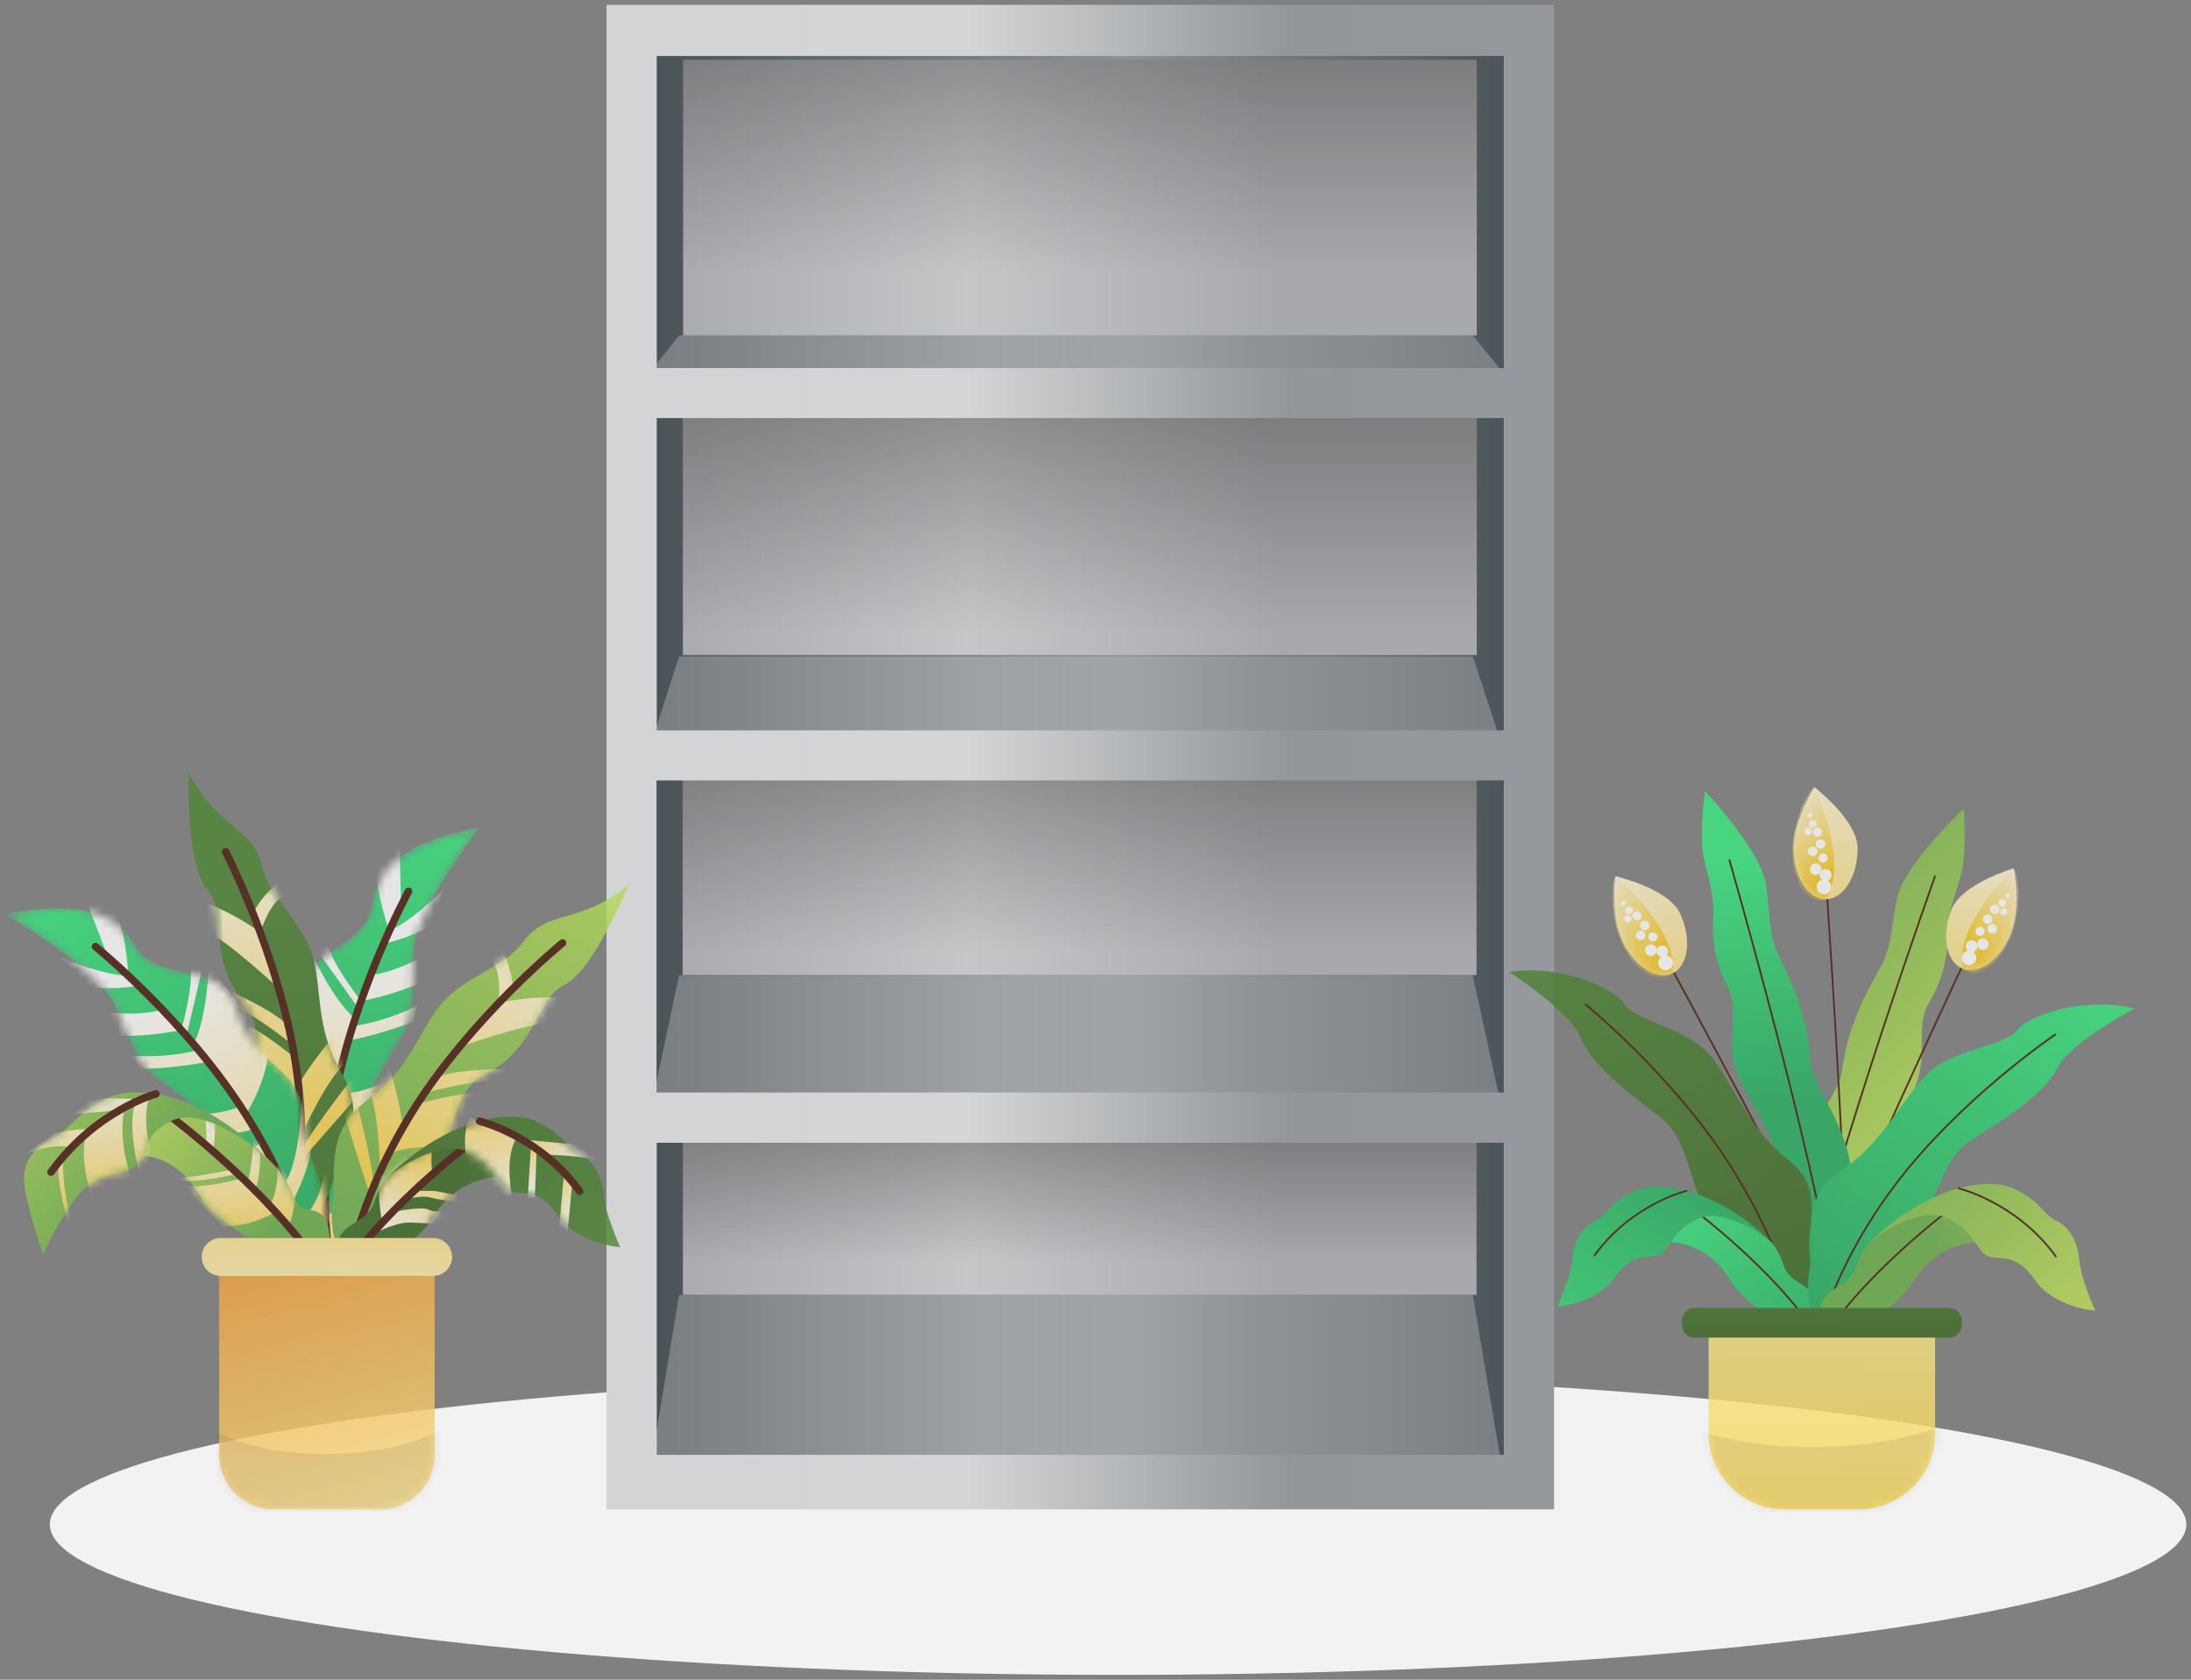 <svg width="270" height="207" viewBox="0 0 270 207" fill="none" xmlns="http://www.w3.org/2000/svg">
    <rect x="0" y="0" width="270" height="207" fill="#808080" stroke="none"/>
    <ellipse cx="137.781" cy="187.864" rx="131.643" ry="18.541" fill="#F2F2F2"/>
    <path d="M188.261 182.146H77.324V3.314H188.261V182.146Z" fill="url(#paint0_linear_55394_83489)"/>
    <path style="mix-blend-mode:multiply" d="M187.29 47.471H80.047V4.068H187.29V47.471Z" fill="url(#paint1_linear_55394_83489)"/>
    <path style="mix-blend-mode:multiply" d="M187.29 91.624H80.047V48.221H187.29V91.624Z" fill="url(#paint2_linear_55394_83489)"/>
    <path style="mix-blend-mode:multiply" d="M187.29 129.109H80.047V91.621H187.29V129.109Z" fill="url(#paint3_linear_55394_83489)"/>
    <path style="mix-blend-mode:multiply" d="M187.29 163.599H80.047V137.996H187.29V163.599Z" fill="url(#paint4_linear_55394_83489)"/>
    <path fill-rule="evenodd" clip-rule="evenodd" d="M190.258 4.067L189.619 162.488L189.119 184.009L76.6 183.648L77.072 173.735L76.822 3.789L190.258 4.067ZM181.955 120.169V93.122H84.125V120.169H181.955ZM84.153 137.996V159.573H181.955V137.996H84.153ZM181.983 80.737V46.775H84.153V80.737H181.983ZM181.983 41.333V7.371H84.18V41.333H181.983Z" fill="url(#paint5_linear_55394_83489)"/>
    <path opacity="0.5" d="M83.683 159.572L80.434 179.288L185.345 182.398L181.485 159.572H83.683Z" fill="url(#paint6_linear_55394_83489)"/>
    <path opacity="0.5" d="M83.683 120.223L80.434 135.468L185.345 137.856L181.485 120.223H83.683Z" fill="url(#paint7_linear_55394_83489)"/>
    <path opacity="0.5" d="M83.683 80.902L80.434 91.01L185.345 92.593L181.485 80.902H83.683Z" fill="url(#paint8_linear_55394_83489)"/>
    <path opacity="0.5" d="M83.683 41.332L80.434 45.442L185.345 46.081L181.485 41.332H83.683Z" fill="url(#paint9_linear_55394_83489)"/>
    <path fill-rule="evenodd" clip-rule="evenodd" d="M191.509 0.596V186.009H74.741V0.596H191.509ZM185.317 179.289V140.829H80.933V179.289H185.317ZM185.317 134.636V96.176H80.905V134.636H185.317ZM185.317 90.012V51.524H80.933V90.012H185.317ZM185.317 45.359V6.899H80.933V45.359H185.317Z" fill="url(#paint10_linear_55394_83489)"/>
    <g opacity="0.8">
        <mask id="mask0_55394_83489" style="mask-type:luminance" maskUnits="userSpaceOnUse" x="34" y="101" width="26" height="57">
            <path d="M41.062 157.235C41.062 157.235 37.483 154.693 36.309 150.368C35.135 146.043 36.514 144.499 34.574 138.542C32.715 132.834 38.007 130.994 37.264 123.661C36.582 116.925 44.968 117.179 45.803 111.613C46.791 105.035 53.108 103.223 59.176 101.857C59.176 101.857 52.735 110.157 51.218 115.743C50.265 119.25 51.761 123.98 49.617 127.59C47.472 131.2 45.781 133.749 45.396 136.445C45.012 139.142 45.667 141.344 46.224 145.395C46.78 149.446 43.105 154.986 41.062 157.235Z" fill="white"/>
        </mask>
        <g mask="url(#mask0_55394_83489)">
            <path d="M41.055 157.235C41.055 157.235 37.477 154.693 36.302 150.368C35.128 146.043 36.508 144.499 34.568 138.542C32.709 132.834 38.001 130.994 37.258 123.661C36.576 116.925 44.962 117.179 45.797 111.613C46.784 105.035 53.101 103.223 59.17 101.857C59.17 101.857 52.728 110.157 51.211 115.743C50.259 119.25 51.755 123.98 49.611 127.59C47.466 131.2 45.774 133.749 45.39 136.445C45.005 139.142 45.661 141.344 46.218 145.395C46.774 149.446 43.098 154.986 41.055 157.235Z" fill="url(#paint11_linear_55394_83489)"/>
            <path d="M39.964 148.203C39.964 148.203 34.715 144.09 33.855 139.769L33.307 135.434C33.307 135.434 37.088 144.25 40.105 145.771L39.964 148.203Z" fill="url(#paint12_linear_55394_83489)"/>
            <path d="M41.113 136.04C41.113 136.04 36.186 132.541 35.077 128.607L38.355 117.336C38.355 117.336 40.864 123.057 43.757 125.556C43.757 125.556 41.569 130.663 41.113 136.04Z" fill="url(#paint13_linear_55394_83489)"/>
            <path d="M38.744 116.66L44.181 124.279L44.497 123.364C44.497 123.364 40.876 118.745 40.451 116.469L38.744 116.66Z" fill="url(#paint14_linear_55394_83489)"/>
            <path d="M49.206 102.998C49.206 102.998 49.392 109.64 49.419 111.657L47.973 114.719C47.973 114.719 45.771 108.633 46.609 105.551L49.206 102.998Z" fill="url(#paint15_linear_55394_83489)"/>
            <path d="M54.862 109.391C54.862 109.391 51.123 113.288 47.972 114.72L47.292 116.254C47.292 116.254 49.225 116.047 52.828 114.277L54.862 109.391Z" fill="url(#paint16_linear_55394_83489)"/>
            <path d="M51.898 117.965C51.898 117.965 48.836 119.761 45.676 120.178L44.496 123.366C44.496 123.366 47.905 122.799 51.638 121.206L51.898 117.965Z" fill="url(#paint17_linear_55394_83489)"/>
            <path d="M51.441 123.912C51.441 123.912 47.987 125.819 43.393 126.473L42.763 128.28C42.763 128.28 46.781 127.544 50.895 125.905L51.441 123.912Z" fill="url(#paint18_linear_55394_83489)"/>
            <path d="M48.24 132.902C48.24 132.902 45.263 134.805 41.241 134.855L40.802 138.004C40.802 138.004 42.804 138.133 46.549 136.475L48.24 132.902Z" fill="url(#paint19_linear_55394_83489)"/>
            <path d="M45.938 138.893C45.938 138.893 42.789 140.282 40.532 140.055L40.288 142.526C40.288 142.526 44.062 142.57 46.267 141.463L45.938 138.893Z" fill="url(#paint20_linear_55394_83489)"/>
            <path d="M46.803 146.404C46.803 146.404 44.502 148.534 40.112 149.725L40.449 153.732C40.449 153.732 43.123 152.426 46.099 150.857L46.803 146.404Z" fill="url(#paint21_linear_55394_83489)"/>
            <path d="M40.171 150.936C40.171 150.936 35.772 149.484 34.097 144.459L35.022 150.241C35.022 150.241 36.94 153.414 40.531 154.538L40.171 150.936Z" fill="url(#paint22_linear_55394_83489)"/>
        </g>
        <path d="M41.052 157.233C41.052 157.233 38.811 149.477 41.11 136.037C43.409 122.597 50.345 109.842 50.345 109.842" stroke="#4C1B0F" stroke-width="0.927" stroke-miterlimit="10" stroke-linecap="round"/>
        <path d="M36.076 152.564C36.076 152.564 39.709 150.1 40.977 145.801C42.245 141.502 45.428 138.018 42.095 132.25C38.701 126.376 39.804 121.873 38.448 117.643C37.092 113.414 33.173 110.593 32.326 106.848C31.162 101.708 26.726 102.197 23.227 95.156C23.227 95.156 22.884 106.647 25.582 109.681C27.998 112.397 25.562 118.159 30.046 123.558C32.728 126.789 30.978 130.65 31.303 133.354C31.629 136.058 35.28 140.82 34.635 144.859C33.991 148.898 34.082 150.271 36.076 152.564Z" fill="url(#paint23_linear_55394_83489)"/>
        <mask id="mask1_55394_83489" style="mask-type:luminance" maskUnits="userSpaceOnUse" x="23" y="95" width="21" height="58">
            <path d="M36.07 152.564C36.07 152.564 39.703 150.1 40.971 145.801C42.239 141.502 45.422 138.018 42.089 132.25C38.696 126.376 39.798 121.873 38.443 117.643C37.087 113.414 33.168 110.593 32.32 106.848C31.157 101.708 26.721 102.197 23.222 95.156C23.222 95.156 22.878 106.647 25.577 109.681C27.993 112.397 25.557 118.159 30.04 123.558C32.723 126.789 30.973 130.65 31.298 133.354C31.624 136.058 35.274 140.82 34.63 144.859C33.985 148.898 34.076 150.271 36.07 152.564Z" fill="white"/>
        </mask>
        <g mask="url(#mask1_55394_83489)">
            <path d="M37.083 137.335L36.309 130.332C36.309 130.332 32.055 126.847 29.792 126.035L29.211 133.624C29.211 133.624 33.806 134.15 37.083 137.335Z" fill="url(#paint24_linear_55394_83489)"/>
            <path d="M36.022 128.734C36.022 128.734 31.854 125.324 29.099 124.125L27.534 121.777C27.534 121.777 33.757 124.458 35.545 126.456L36.022 128.734Z" fill="url(#paint25_linear_55394_83489)"/>
            <path d="M34.338 121.786C34.338 121.786 27.803 115.744 25.634 114.916L24.693 111C24.693 111 28.346 112.199 32.066 114.903L34.338 121.786Z" fill="url(#paint26_linear_55394_83489)"/>
            <path d="M34.41 108.617C34.41 108.617 32.127 110.486 31.175 112.578L32.066 114.904C32.066 114.904 33.331 110.965 34.981 110.475L34.41 108.617Z" fill="url(#paint27_linear_55394_83489)"/>
            <path d="M43.017 125.561C43.017 125.561 39.101 129.663 36.776 133.691L37.173 139.817C37.173 139.817 40.767 131.787 43.092 130.672L43.017 125.561Z" fill="url(#paint28_linear_55394_83489)"/>
            <path d="M43.951 132.186C43.951 132.186 38.252 139.355 37.174 141.799L37.145 142.993L44.157 134.965L43.951 132.186Z" fill="url(#paint29_linear_55394_83489)"/>
        </g>
        <path d="M35.593 154.103C35.593 154.103 38.483 144.858 36.476 131.371C34.469 117.883 27.812 104.98 27.812 104.98" stroke="#4C1B0F" stroke-width="0.927" stroke-miterlimit="10" stroke-linecap="round"/>
        <mask id="mask2_55394_83489" style="mask-type:luminance" maskUnits="userSpaceOnUse" x="0" y="111" width="41" height="46">
            <path d="M38.428 156.934C38.428 156.934 40.767 153.219 40.205 148.773C39.642 144.327 37.777 143.426 37.301 137.179C36.844 131.193 31.251 131.509 29.142 124.446C27.206 117.959 19.549 121.389 16.656 116.562C13.236 110.857 6.706 111.589 0.574 112.639C0.574 112.639 9.693 117.858 13.225 122.443C15.442 125.323 15.861 130.266 19.22 132.786C22.578 135.306 25.113 137.018 26.497 139.364C27.88 141.711 28.113 143.997 29.143 147.954C30.172 151.912 35.682 155.633 38.428 156.934Z" fill="white"/>
        </mask>
        <g mask="url(#mask2_55394_83489)">
            <path d="M38.428 156.934C38.428 156.934 40.767 153.219 40.205 148.773C39.642 144.327 37.777 143.426 37.301 137.179C36.844 131.193 31.251 131.509 29.142 124.446C27.206 117.959 19.549 121.389 16.656 116.562C13.236 110.857 6.706 111.589 0.574 112.639C0.574 112.639 9.693 117.858 13.225 122.443C15.442 125.323 15.861 130.266 19.22 132.786C22.578 135.306 25.113 137.018 26.497 139.364C27.88 141.711 28.113 143.997 29.143 147.954C30.172 151.912 35.682 155.633 38.428 156.934Z" fill="url(#paint30_linear_55394_83489)"/>
            <path d="M35.997 148.171C35.997 148.171 39.282 142.367 38.43 138.045L37.284 133.828C37.284 133.828 37.148 143.419 34.939 145.976L35.997 148.171Z" fill="url(#paint31_linear_55394_83489)"/>
            <path d="M30.297 137.361C30.297 137.361 33.519 132.247 33.044 128.189L25.718 119.018C25.718 119.018 25.58 125.263 23.857 128.676C23.857 128.676 27.826 132.564 30.297 137.361Z" fill="url(#paint32_linear_55394_83489)"/>
            <path d="M25.104 118.543L22.981 127.659L22.34 126.934C22.34 126.934 23.927 121.283 23.453 119.017L25.104 118.543Z" fill="url(#paint33_linear_55394_83489)"/>
            <path d="M10.223 109.898C10.223 109.898 12.581 116.11 13.326 117.985L15.83 120.264C15.83 120.264 15.546 113.799 13.596 111.269L10.223 109.898Z" fill="url(#paint34_linear_55394_83489)"/>
            <path d="M7.429 117.963C7.429 117.963 12.371 120.141 15.829 120.264L17.043 121.423C17.043 121.423 15.177 121.969 11.171 121.705L7.429 117.963Z" fill="url(#paint35_linear_55394_83489)"/>
            <path d="M13.438 124.763C13.438 124.763 16.953 125.256 20.033 124.438L22.34 126.935C22.34 126.935 18.972 127.71 14.914 127.66L13.438 124.763Z" fill="url(#paint36_linear_55394_83489)"/>
            <path d="M16.125 130.084C16.125 130.084 20.046 130.53 24.543 129.385L25.813 130.815C25.813 130.815 21.818 131.666 17.391 131.718L16.125 130.084Z" fill="url(#paint37_linear_55394_83489)"/>
            <path d="M22.514 137.179C22.514 137.179 25.992 137.803 29.73 136.316L31.335 139.061C31.335 139.061 29.533 139.942 25.439 139.837L22.514 137.179Z" fill="url(#paint38_linear_55394_83489)"/>
            <path d="M26.924 141.839C26.924 141.839 30.365 141.924 32.364 140.854L33.532 143.045C33.532 143.045 30.06 144.524 27.599 144.341L26.924 141.839Z" fill="url(#paint39_linear_55394_83489)"/>
            <path d="M28.987 149.113C28.987 149.113 31.926 150.205 36.439 149.633L37.654 153.466C37.654 153.466 34.684 153.277 31.335 152.961L28.987 149.113Z" fill="url(#paint40_linear_55394_83489)"/>
            <path d="M36.848 150.776C36.848 150.776 40.361 147.758 39.995 142.473L41.343 148.171C41.343 148.171 40.779 151.836 37.888 154.244L36.848 150.776Z" fill="url(#paint41_linear_55394_83489)"/>
        </g>
        <path d="M38.424 156.932C38.424 156.932 37.541 148.908 30.292 137.359C23.043 125.809 11.77 116.66 11.77 116.66" stroke="#4C1B0F" stroke-width="0.927" stroke-miterlimit="10" stroke-linecap="round"/>
        <path d="M32.504 142.335C32.504 142.335 35.074 144.372 36.093 147.293C37.112 150.213 39.506 148.013 40.389 151.008C40.8 152.402 41.333 159.211 41.333 159.211C41.333 159.211 35.866 153.88 33.693 153.812C31.52 153.744 25.876 149.393 25.164 148.167C22.481 143.549 19.533 141.324 12.198 142.713C12.198 142.713 16.935 136.496 22.504 137.175C28.073 137.854 32.504 142.335 32.504 142.335Z" fill="url(#paint42_linear_55394_83489)"/>
        <mask id="mask3_55394_83489" style="mask-type:luminance" maskUnits="userSpaceOnUse" x="12" y="137" width="30" height="23">
            <path d="M32.504 142.333C32.504 142.333 35.074 144.371 36.093 147.291C37.112 150.211 39.505 148.011 40.389 151.006C40.8 152.4 41.332 159.209 41.332 159.209C41.332 159.209 35.866 153.878 33.692 153.81C31.519 153.742 25.876 149.391 25.163 148.165C22.481 143.547 19.532 141.322 12.198 142.711C12.198 142.711 16.935 136.494 22.504 137.173C28.073 137.852 32.504 142.333 32.504 142.333Z" fill="white"/>
        </mask>
        <g mask="url(#mask3_55394_83489)">
            <path d="M35.532 151.14L33.249 148.6C33.249 148.6 34.457 146.607 34.141 143.523L36.486 146.133C36.486 146.133 36.397 149.375 35.532 151.14Z" fill="url(#paint43_linear_55394_83489)"/>
            <path d="M32.017 140.252C32.017 140.252 32.347 144.762 31.386 146.672L30.551 145.845C30.551 145.845 31.558 140.844 31.083 139.627L32.017 140.252Z" fill="url(#paint44_linear_55394_83489)"/>
            <path d="M22.755 146.261C22.755 146.261 26.6 146.239 29.843 145.156L33.935 149.36C33.935 149.36 31.004 151.19 27.446 151.137L22.755 146.261Z" fill="url(#paint45_linear_55394_83489)"/>
            <path d="M22.255 145.578C22.255 145.578 25.567 145.606 29.287 144.63L28.73 144.107C28.73 144.107 23.625 145.188 21.754 145.159L22.255 145.578Z" fill="url(#paint46_linear_55394_83489)"/>
            <path d="M25.091 136.354C25.091 136.354 25.644 139.616 25.333 141.081L26.265 141.886C26.265 141.886 26.77 138.972 26.265 136.793L25.091 136.354Z" fill="url(#paint47_linear_55394_83489)"/>
        </g>
        <path d="M41.333 159.212C41.333 159.212 36.036 148.509 18.106 135.375" stroke="#4C1B0F" stroke-width="0.927" stroke-miterlimit="10" stroke-linecap="round"/>
        <path d="M32.504 142.336C32.504 142.336 25.282 135.995 21.071 138.168C16.86 140.341 19.213 141.6 16.612 143.722C15.002 145.035 11.858 144.102 9.142 147.905C6.425 151.707 5.337 154.646 5.337 154.646C5.337 154.646 2.803 147.434 2.962 145.052C3.115 142.755 4.252 141.474 6.289 140.493C8.327 139.512 9.19 137.288 13.159 135.375C16.962 133.542 24.762 134.73 32.504 142.336Z" fill="url(#paint48_linear_55394_83489)"/>
        <mask id="mask4_55394_83489" style="mask-type:luminance" maskUnits="userSpaceOnUse" x="2" y="134" width="31" height="21">
            <path d="M32.5 142.334C32.5 142.334 25.278 135.993 21.067 138.166C16.857 140.339 19.209 141.598 16.608 143.72C14.998 145.033 11.854 144.1 9.138 147.903C6.421 151.705 5.333 154.644 5.333 154.644C5.333 154.644 2.799 147.432 2.958 145.05C3.111 142.753 4.248 141.472 6.286 140.491C8.323 139.51 9.186 137.286 13.155 135.373C16.958 133.54 24.758 134.728 32.5 142.334Z" fill="white"/>
        </mask>
        <g mask="url(#mask4_55394_83489)">
            <path d="M18.464 135.055C18.464 135.055 17.153 137.883 18.971 142.982L17.193 144.63C17.193 144.63 15.567 138.73 16.716 135.776L18.464 135.055Z" fill="url(#paint49_linear_55394_83489)"/>
            <path d="M15.386 136.445C15.386 136.445 14.385 139.822 16.085 144.961L11.46 148.169C11.46 148.169 9.503 142.4 10.738 139.628L15.386 136.445Z" fill="url(#paint50_linear_55394_83489)"/>
            <path d="M7.758 142.58C7.758 142.58 7.625 147.606 8.969 150.413L8.361 150.69C8.361 150.69 6.872 145.211 7.248 143.187L7.758 142.58Z" fill="url(#paint51_linear_55394_83489)"/>
            <path d="M2.951 142.306C2.951 142.306 6.391 140.762 8.827 141.418L11.223 139.188C11.223 139.188 10.077 138.96 6.875 139.627L2.951 142.306Z" fill="url(#paint52_linear_55394_83489)"/>
            <path d="M8.97 137.331L14.758 136.796C14.758 136.796 16.613 135.651 17.358 135.513C17.358 135.513 13.714 135.158 11.223 135.513L8.97 137.331Z" fill="url(#paint53_linear_55394_83489)"/>
        </g>
        <path d="M19.213 134.816C19.213 134.816 11.859 136.769 6.29 144.443" stroke="#4C1B0F" stroke-width="0.927" stroke-miterlimit="10" stroke-linecap="round"/>
        <path d="M42.76 156.542C42.76 156.542 40.412 152.833 40.964 148.386C41.516 143.939 39.988 139.473 45.345 135.513C50.8 131.481 51.585 126.913 54.516 123.575C57.447 120.238 62.165 119.214 64.437 116.119C67.554 111.869 71.427 114.088 77.445 109.027C77.445 109.027 73.175 119.701 69.49 121.407C66.192 122.933 66.126 129.188 59.861 132.351C56.112 134.243 56.177 138.482 54.8 140.831C53.423 143.181 48.175 146.092 47.155 150.052C46.135 154.012 45.503 155.235 42.76 156.542Z" fill="url(#paint54_linear_55394_83489)"/>
        <mask id="mask5_55394_83489" style="mask-type:luminance" maskUnits="userSpaceOnUse" x="40" y="109" width="38" height="48">
            <path d="M42.758 156.544C42.758 156.544 40.41 152.835 40.962 148.388C41.514 143.94 39.986 139.475 45.343 135.515C50.798 131.483 51.584 126.915 54.514 123.577C57.445 120.239 62.163 119.216 64.435 116.121C67.552 111.871 71.425 114.09 77.443 109.029C77.443 109.029 73.173 119.703 69.488 121.409C66.189 122.935 66.124 129.19 59.859 132.353C56.11 134.245 56.175 138.483 54.798 140.833C53.421 143.183 48.173 146.094 47.153 150.054C46.133 154.014 45.501 155.237 42.758 156.544Z" fill="white"/>
        </mask>
        <g mask="url(#mask5_55394_83489)">
            <path d="M47.909 142.175L51.412 136.063C51.412 136.063 56.702 134.564 59.102 134.723L56.607 141.913C56.607 141.913 52.184 140.562 47.909 142.175Z" fill="url(#paint55_linear_55394_83489)"/>
            <path d="M52.314 134.712C52.314 134.712 57.496 133.247 60.5 133.247L62.872 131.719C62.872 131.719 56.097 131.694 53.66 132.813L52.314 134.712Z" fill="url(#paint56_linear_55394_83489)"/>
            <path d="M56.629 129.01C56.629 129.01 65.032 126.077 67.352 126.182L69.776 122.967C69.776 122.967 65.949 122.609 61.458 123.605L56.629 129.01Z" fill="url(#paint57_linear_55394_83489)"/>
            <path d="M61.818 116.908C61.818 116.908 63.165 119.532 63.203 121.831L61.459 123.608C61.459 123.608 61.87 119.491 60.553 118.384L61.818 116.908Z" fill="url(#paint58_linear_55394_83489)"/>
            <path d="M47.164 129.012C47.164 129.012 49.119 134.336 49.644 138.957L46.836 144.416C46.836 144.416 46.745 135.619 45.057 133.669L47.164 129.012Z" fill="url(#paint59_linear_55394_83489)"/>
            <path d="M43.666 134.711C43.666 134.711 46.031 143.558 46.044 146.229L45.595 147.336L42.367 137.177L43.666 134.711Z" fill="url(#paint60_linear_55394_83489)"/>
        </g>
        <path d="M42.587 158.149C42.587 158.149 43.625 148.518 50.846 136.951C58.068 125.385 69.319 116.209 69.319 116.209" stroke="#4C1B0F" stroke-width="0.927" stroke-miterlimit="10" stroke-linecap="round"/>
        <path d="M47.906 144.918C47.906 144.918 46.992 145.589 46.078 148.209C45.164 150.829 42.361 150.457 41.569 153.144C41.2 154.395 39.984 160.06 39.984 160.06C39.984 160.06 44.889 155.277 46.839 155.216C48.789 155.155 52.415 151.557 53.054 150.457C55.461 146.314 59.544 144.012 66.124 145.257C66.124 145.257 61.31 140.296 56.314 140.905C51.318 141.515 47.906 144.918 47.906 144.918Z" fill="url(#paint61_linear_55394_83489)"/>
        <mask id="mask6_55394_83489" style="mask-type:luminance" maskUnits="userSpaceOnUse" x="39" y="140" width="28" height="21">
            <path d="M47.898 144.92C47.898 144.92 46.984 145.591 46.07 148.211C45.156 150.831 42.353 150.459 41.561 153.146C41.192 154.397 39.977 160.062 39.977 160.062C39.977 160.062 44.882 155.279 46.831 155.218C48.781 155.157 52.407 151.559 53.046 150.459C55.453 146.316 59.536 144.013 66.116 145.259C66.116 145.259 61.303 140.298 56.306 140.907C51.31 141.517 47.898 144.92 47.898 144.92Z" fill="white"/>
        </mask>
        <g mask="url(#mask6_55394_83489)">
            <path d="M45.776 152.139C45.776 152.139 48.58 150.726 50.122 150.672C51.663 150.617 53.6 150.964 54.51 150.672C55.419 150.38 56.407 149.087 56.407 149.087C56.407 149.087 53.759 149.574 52.849 149.087C51.94 148.601 48.353 149.368 48.353 149.368L45.776 152.139Z" fill="url(#paint62_linear_55394_83489)"/>
        </g>
        <mask id="mask7_55394_83489" style="mask-type:luminance" maskUnits="userSpaceOnUse" x="39" y="140" width="28" height="21">
            <path d="M47.898 144.92C47.898 144.92 46.984 145.591 46.07 148.211C45.156 150.831 42.353 150.459 41.561 153.146C41.192 154.397 39.977 160.062 39.977 160.062C39.977 160.062 44.882 155.279 46.831 155.218C48.781 155.157 52.407 151.559 53.046 150.459C55.453 146.316 59.536 144.013 66.116 145.259C66.116 145.259 61.303 140.298 56.306 140.907C51.31 141.517 47.898 144.92 47.898 144.92Z" fill="white"/>
        </mask>
        <g mask="url(#mask7_55394_83489)">
            <path d="M49.9 147.823C49.9 147.823 51.944 147.255 53.048 147.571C54.152 147.887 56.406 148.164 56.406 148.164L57.236 147.475C57.236 147.475 54.547 146.952 53.796 146.807C53.045 146.662 50.965 146.807 50.965 146.807L49.9 147.823Z" fill="url(#paint63_linear_55394_83489)"/>
        </g>
        <mask id="mask8_55394_83489" style="mask-type:luminance" maskUnits="userSpaceOnUse" x="39" y="140" width="28" height="21">
            <path d="M47.898 144.92C47.898 144.92 46.984 145.591 46.07 148.211C45.156 150.831 42.353 150.459 41.561 153.146C41.192 154.397 39.977 160.062 39.977 160.062C39.977 160.062 44.882 155.279 46.831 155.218C48.781 155.157 52.407 151.559 53.046 150.459C55.453 146.316 59.536 144.013 66.116 145.259C66.116 145.259 61.303 140.298 56.306 140.907C51.31 141.517 47.898 144.92 47.898 144.92Z" fill="white"/>
        </mask>
        <g mask="url(#mask8_55394_83489)">
            <path d="M47.197 144.173C46.13 145.912 47.109 150.671 47.109 150.671L53.319 144.674C53.319 144.674 52.534 140.963 54.511 138.674C54.511 138.674 48.264 142.434 47.197 144.173Z" fill="url(#paint64_linear_55394_83489)"/>
        </g>
        <path d="M39.984 160.061C39.984 160.061 44.737 150.457 60.823 138.674" stroke="#4C1B0F" stroke-width="0.927" stroke-miterlimit="10" stroke-linecap="round"/>
        <path d="M47.906 144.919C47.906 144.919 54 140.044 57.777 141.995C61.554 143.945 61.311 146.504 63.139 146.869C64.967 147.235 66.429 146.504 68.866 149.916C71.303 153.328 76.422 153.694 76.422 153.694C76.422 153.694 74.553 149.494 74.411 147.357C74.274 145.296 73.338 143.166 71.51 142.287C69.682 141.406 69.686 139.934 66.124 138.217C62.713 136.572 54.852 138.095 47.906 144.919Z" fill="url(#paint65_linear_55394_83489)"/>
        <mask id="mask9_55394_83489" style="mask-type:luminance" maskUnits="userSpaceOnUse" x="47" y="137" width="30" height="17">
            <path d="M47.915 144.919C47.915 144.919 54.008 140.044 57.786 141.995C61.563 143.945 61.32 146.504 63.148 146.869C64.975 147.235 66.438 146.504 68.875 149.916C71.312 153.328 76.431 153.694 76.431 153.694C76.431 153.694 74.562 149.494 74.42 147.357C74.283 145.296 73.346 143.166 71.519 142.287C69.691 141.406 69.694 139.934 66.133 138.217C62.722 136.572 54.861 138.095 47.915 144.919Z" fill="white"/>
        </mask>
        <g mask="url(#mask9_55394_83489)">
            <path d="M57.988 137.707C62.169 139.113 63.78 140.117 63.78 140.117C63.78 140.117 63.019 140.892 62.821 143.106C62.624 145.319 63.177 147.929 63.177 147.929L57.801 144.371C57.801 144.371 56.555 139.787 57.988 137.707Z" fill="url(#paint66_linear_55394_83489)"/>
        </g>
        <mask id="mask10_55394_83489" style="mask-type:luminance" maskUnits="userSpaceOnUse" x="47" y="137" width="30" height="17">
            <path d="M47.915 144.919C47.915 144.919 54.008 140.044 57.786 141.995C61.563 143.945 61.32 146.504 63.148 146.869C64.975 147.235 66.438 146.504 68.875 149.916C71.312 153.328 76.431 153.694 76.431 153.694C76.431 153.694 74.562 149.494 74.42 147.357C74.283 145.296 73.346 143.166 71.519 142.287C69.691 141.406 69.694 139.934 66.133 138.217C62.722 136.572 54.861 138.095 47.915 144.919Z" fill="white"/>
        </mask>
        <g mask="url(#mask10_55394_83489)">
            <path d="M65.037 147.574L65.439 141.119L66.131 141.802L65.906 147.613L65.037 147.574Z" fill="url(#paint67_linear_55394_83489)"/>
        </g>
        <mask id="mask11_55394_83489" style="mask-type:luminance" maskUnits="userSpaceOnUse" x="47" y="137" width="30" height="17">
            <path d="M47.915 144.919C47.915 144.919 54.008 140.044 57.786 141.995C61.563 143.945 61.32 146.504 63.148 146.869C64.975 147.235 66.438 146.504 68.875 149.916C71.312 153.328 76.431 153.694 76.431 153.694C76.431 153.694 74.562 149.494 74.42 147.357C74.283 145.296 73.346 143.166 71.519 142.287C69.691 141.406 69.694 139.934 66.133 138.217C62.722 136.572 54.861 138.095 47.915 144.919Z" fill="white"/>
        </mask>
        <g mask="url(#mask11_55394_83489)">
            <path d="M70.689 141.025L64.321 140.424L67.048 142.275C67.048 142.275 71.518 142.41 73.24 142.895C73.386 142.937 73.512 142.98 73.615 143.027C74.919 143.62 70.689 141.025 70.689 141.025Z" fill="url(#paint68_linear_55394_83489)"/>
        </g>
        <mask id="mask12_55394_83489" style="mask-type:luminance" maskUnits="userSpaceOnUse" x="47" y="137" width="30" height="17">
            <path d="M47.915 144.919C47.915 144.919 54.008 140.044 57.786 141.995C61.563 143.945 61.32 146.504 63.148 146.869C64.975 147.235 66.438 146.504 68.875 149.916C71.312 153.328 76.431 153.694 76.431 153.694C76.431 153.694 74.562 149.494 74.42 147.357C74.283 145.296 73.346 143.166 71.519 142.287C69.691 141.406 69.694 139.934 66.133 138.217C62.722 136.572 54.861 138.095 47.915 144.919Z" fill="white"/>
        </mask>
        <g mask="url(#mask12_55394_83489)">
            <path d="M69.521 144.516L68.871 151.486L69.939 151.793L70.532 145.651L69.521 144.516Z" fill="url(#paint69_linear_55394_83489)"/>
        </g>
        <path d="M59.099 138.17C59.099 138.17 66.429 139.922 71.425 146.807" stroke="#4C1B0F" stroke-width="0.927" stroke-miterlimit="10" stroke-linecap="round"/>
        <path d="M46.88 186.01H33.693C30.001 186.01 27.008 183.017 27.008 179.325V154.648H53.564V179.325C53.564 183.017 50.571 186.01 46.88 186.01Z" fill="url(#paint70_linear_55394_83489)"/>
        <path d="M53.381 157.235H27.191C25.901 157.235 24.856 156.19 24.856 154.901C24.856 153.612 25.901 152.566 27.191 152.566H53.381C54.67 152.566 55.715 153.611 55.715 154.901C55.715 156.19 54.67 157.235 53.381 157.235Z" fill="url(#paint71_linear_55394_83489)"/>
        <mask id="mask13_55394_83489" style="mask-type:luminance" maskUnits="userSpaceOnUse" x="27" y="154" width="27" height="33">
            <path d="M46.878 186.008H33.691C29.999 186.008 27.006 183.015 27.006 179.323V154.646H53.562V179.323C53.562 183.015 50.569 186.008 46.878 186.008Z" fill="white"/>
        </mask>
        <g mask="url(#mask13_55394_83489)">
            <path opacity="0.1" d="M21.842 172.348C21.842 172.348 25.375 179.178 40.068 179.178C54.761 179.178 59.1 172.348 59.1 172.348C59.1 172.348 57.724 189.3 40.014 189.3C22.305 189.3 21.842 172.348 21.842 172.348Z" fill="black"/>
        </g>
    </g>
    <g opacity="0.8">
        <path d="M222.443 159.676C222.443 159.676 219.918 148.709 221.515 143.481C223.111 138.254 226.618 134.909 227.012 131.844C227.78 125.87 230.487 121.51 231.922 118.846C233.357 116.181 233.178 111.827 234.17 109.501C235.999 105.215 242.008 99.68 242.008 99.68C242.008 99.68 242.375 104.889 241.714 107.554C241.054 110.219 240.051 112.063 240.04 114.933C240.028 117.802 239.516 120.57 237.671 123.644C235.826 126.719 237.979 130.796 235.416 135.124C234.184 137.205 231.419 141.068 230.701 143.323C229.984 145.577 231.021 149.599 229.17 152.957C227.774 155.486 222.443 159.676 222.443 159.676Z" fill="url(#paint72_linear_55394_83489)"/>
        <path d="M238.458 107.98C238.458 107.98 225.866 143.334 222.443 159.675" stroke="#4C1B0F" stroke-width="0.219" stroke-miterlimit="10" stroke-linecap="round"/>
        <path d="M224.344 98.482C224.344 98.482 227.219 139.048 227.167 148.8" stroke="#4C1B0F" stroke-width="0.219" stroke-miterlimit="10" stroke-linecap="round"/>
        <path d="M228.918 104.546C228.918 108.013 227.153 110.823 224.976 110.823C222.799 110.823 221.034 108.013 221.034 104.546C221.034 101.078 223.586 97.012 223.586 97.012C223.586 97.012 228.918 101.078 228.918 104.546Z" fill="url(#paint73_linear_55394_83489)"/>
        <mask id="mask14_55394_83489" style="mask-type:luminance" maskUnits="userSpaceOnUse" x="221" y="97" width="8" height="14">
            <path d="M228.92 104.548C228.92 108.015 227.155 110.825 224.978 110.825C222.801 110.825 221.036 108.015 221.036 104.548C221.036 101.08 223.587 97.014 223.587 97.014C223.587 97.014 228.92 101.08 228.92 104.548Z" fill="white"/>
        </mask>
        <g mask="url(#mask14_55394_83489)">
            <path d="M223.586 97.014C223.586 97.014 227.99 106.367 224.977 110.825C224.977 110.825 222.467 111.906 221.227 107.572C219.987 103.239 222.368 97.9 223.586 97.014Z" fill="url(#paint74_linear_55394_83489)"/>
        </g>
        <path d="M225.667 109.298C225.667 109.799 225.261 110.205 224.76 110.205C224.259 110.205 223.853 109.799 223.853 109.298C223.853 108.797 224.259 108.391 224.76 108.391C225.261 108.391 225.667 108.797 225.667 109.298Z" fill="white"/>
        <path d="M225.705 107.843C225.705 108.245 225.379 108.57 224.978 108.57C224.576 108.57 224.25 108.245 224.25 107.843C224.25 107.441 224.576 107.115 224.978 107.115C225.379 107.115 225.705 107.441 225.705 107.843Z" fill="white"/>
        <path d="M223.759 107.821C224.149 107.821 224.465 107.506 224.465 107.116C224.465 106.726 224.149 106.41 223.759 106.41C223.369 106.41 223.053 106.726 223.053 107.116C223.053 107.506 223.369 107.821 223.759 107.821Z" fill="white"/>
        <path d="M225.226 105.749C225.226 106.058 224.976 106.308 224.667 106.308C224.358 106.308 224.108 106.058 224.108 105.749C224.108 105.44 224.358 105.189 224.667 105.189C224.976 105.189 225.226 105.44 225.226 105.749Z" fill="white"/>
        <path d="M224.344 104.611C224.668 104.611 224.93 104.349 224.93 104.025C224.93 103.702 224.668 103.439 224.344 103.439C224.021 103.439 223.758 103.702 223.758 104.025C223.758 104.349 224.021 104.611 224.344 104.611Z" fill="white"/>
        <path d="M223.966 104.918C223.966 105.242 223.704 105.504 223.38 105.504C223.057 105.504 222.794 105.242 222.794 104.918C222.794 104.595 223.057 104.332 223.38 104.332C223.704 104.332 223.966 104.595 223.966 104.918Z" fill="white"/>
        <path d="M224.528 102.56C224.528 102.87 224.277 103.12 223.967 103.12C223.658 103.12 223.407 102.87 223.407 102.56C223.407 102.251 223.658 102 223.967 102C224.277 102 224.528 102.251 224.528 102.56Z" fill="white"/>
        <path d="M223.85 101.529C223.85 101.788 223.64 101.998 223.381 101.998C223.122 101.998 222.913 101.788 222.913 101.529C222.913 101.27 223.123 101.061 223.381 101.061C223.64 101.061 223.85 101.27 223.85 101.529Z" fill="white"/>
        <path d="M223.358 100.458C223.358 100.613 223.233 100.738 223.078 100.738C222.923 100.738 222.798 100.613 222.798 100.458C222.798 100.303 222.923 100.178 223.078 100.178C223.233 100.178 223.358 100.303 223.358 100.458Z" fill="white"/>
        <path d="M223.249 102.454C223.249 102.705 223.046 102.908 222.795 102.908C222.544 102.908 222.341 102.705 222.341 102.454C222.341 102.203 222.544 102 222.795 102C223.046 102 223.249 102.203 223.249 102.454Z" fill="white"/>
        <path d="M200.367 109C200.367 109 219.899 144.67 223.92 153.554" stroke="#4C1B0F" stroke-width="0.219" stroke-miterlimit="10" stroke-linecap="round"/>
        <path d="M207.053 112.602C208.499 115.753 208.068 119.043 206.089 119.951C204.11 120.86 201.334 119.041 199.888 115.89C198.442 112.739 199.065 107.979 199.065 107.979C199.065 107.979 205.607 109.451 207.053 112.602Z" fill="url(#paint75_linear_55394_83489)"/>
        <mask id="mask15_55394_83489" style="mask-type:luminance" maskUnits="userSpaceOnUse" x="198" y="107" width="10" height="14">
            <path d="M207.049 112.6C208.495 115.751 208.064 119.041 206.085 119.95C204.106 120.858 201.33 119.039 199.884 115.888C198.438 112.737 199.061 107.977 199.061 107.977C199.061 107.977 205.603 109.449 207.049 112.6Z" fill="white"/>
        </mask>
        <g mask="url(#mask15_55394_83489)">
            <path d="M199.061 107.977C199.061 107.977 206.965 114.641 206.085 119.95C206.085 119.95 204.255 121.978 201.32 118.557C198.386 115.136 198.323 109.29 199.061 107.977Z" fill="url(#paint76_linear_55394_83489)"/>
        </g>
        <path d="M206.078 118.279C206.287 118.735 206.087 119.273 205.632 119.482C205.176 119.691 204.638 119.491 204.429 119.036C204.22 118.581 204.419 118.042 204.875 117.833C205.331 117.624 205.869 117.824 206.078 118.279Z" fill="white"/>
        <path d="M205.506 116.94C205.673 117.305 205.513 117.737 205.148 117.905C204.783 118.073 204.351 117.912 204.183 117.547C204.016 117.182 204.176 116.75 204.541 116.583C204.906 116.414 205.338 116.574 205.506 116.94Z" fill="white"/>
        <path d="M204.075 116.796C204.238 117.15 204.082 117.569 203.728 117.732C203.374 117.894 202.955 117.739 202.793 117.384C202.63 117.03 202.786 116.612 203.14 116.449C203.494 116.287 203.912 116.442 204.075 116.796Z" fill="white"/>
        <path d="M204.198 115.233C204.327 115.514 204.204 115.845 203.923 115.974C203.642 116.103 203.31 115.98 203.181 115.699C203.052 115.418 203.175 115.086 203.456 114.957C203.737 114.829 204.069 114.952 204.198 115.233Z" fill="white"/>
        <path d="M203.209 113.793C203.344 114.087 203.215 114.435 202.921 114.57C202.627 114.705 202.279 114.576 202.144 114.282C202.009 113.988 202.138 113.64 202.432 113.505C202.726 113.37 203.074 113.499 203.209 113.793Z" fill="white"/>
        <path d="M202.706 115.006C202.841 115.3 202.712 115.648 202.418 115.783C202.123 115.918 201.775 115.789 201.64 115.495C201.505 115.201 201.634 114.853 201.929 114.718C202.223 114.582 202.571 114.712 202.706 115.006Z" fill="white"/>
        <path d="M202.23 112.629C202.36 112.911 202.236 113.244 201.955 113.372C201.673 113.502 201.341 113.378 201.212 113.097C201.083 112.815 201.206 112.483 201.487 112.354C201.769 112.225 202.101 112.349 202.23 112.629Z" fill="white"/>
        <path d="M201.186 111.974C201.294 112.21 201.191 112.488 200.956 112.596C200.72 112.704 200.442 112.601 200.334 112.365C200.226 112.13 200.329 111.852 200.565 111.744C200.8 111.636 201.079 111.739 201.186 111.974Z" fill="white"/>
        <path d="M200.294 111.206C200.358 111.347 200.297 111.513 200.156 111.578C200.015 111.642 199.849 111.581 199.785 111.44C199.72 111.3 199.782 111.134 199.922 111.069C200.063 111.004 200.229 111.066 200.294 111.206Z" fill="white"/>
        <path d="M201.026 113.064C201.131 113.291 201.031 113.561 200.803 113.665C200.575 113.77 200.306 113.67 200.201 113.442C200.096 113.214 200.197 112.945 200.424 112.84C200.652 112.736 200.922 112.836 201.026 113.064Z" fill="white"/>
        <path d="M246.926 108.105C246.926 108.105 229.601 144.898 226.129 154.011" stroke="#4C1B0F" stroke-width="0.219" stroke-miterlimit="10" stroke-linecap="round"/>
        <path d="M240.471 112.109C239.219 115.342 239.851 118.6 241.881 119.386C243.911 120.172 246.572 118.188 247.824 114.955C249.075 111.721 248.163 107.008 248.163 107.008C248.163 107.008 241.723 108.875 240.471 112.109Z" fill="url(#paint77_linear_55394_83489)"/>
        <mask id="mask16_55394_83489" style="mask-type:luminance" maskUnits="userSpaceOnUse" x="239" y="107" width="10" height="13">
            <path d="M240.476 112.107C239.224 115.34 239.855 118.598 241.886 119.384C243.916 120.17 246.576 118.186 247.828 114.953C249.08 111.719 248.168 107.006 248.168 107.006C248.168 107.006 241.727 108.873 240.476 112.107Z" fill="white"/>
        </mask>
        <g mask="url(#mask16_55394_83489)">
            <path d="M248.166 107.006C248.166 107.006 240.683 114.139 241.884 119.384C241.884 119.384 243.835 121.298 246.555 117.704C249.276 114.111 248.983 108.272 248.166 107.006Z" fill="url(#paint78_linear_55394_83489)"/>
        </g>
        <path d="M241.79 117.715C241.609 118.182 241.842 118.707 242.309 118.889C242.776 119.07 243.302 118.837 243.483 118.37C243.664 117.903 243.431 117.377 242.964 117.196C242.497 117.015 241.971 117.248 241.79 117.715Z" fill="white"/>
        <path d="M242.282 116.342C242.137 116.717 242.323 117.139 242.698 117.284C243.072 117.429 243.494 117.242 243.639 116.868C243.784 116.493 243.598 116.071 243.223 115.926C242.848 115.781 242.427 115.967 242.282 116.342Z" fill="white"/>
        <path d="M243.702 116.111C243.561 116.475 243.741 116.883 244.105 117.024C244.468 117.164 244.877 116.984 245.017 116.62C245.158 116.257 244.977 115.849 244.614 115.708C244.251 115.567 243.842 115.748 243.702 116.111Z" fill="white"/>
        <path d="M243.484 114.563C243.373 114.851 243.516 115.174 243.804 115.286C244.092 115.398 244.415 115.255 244.527 114.967C244.639 114.679 244.496 114.355 244.208 114.243C243.919 114.131 243.595 114.274 243.484 114.563Z" fill="white"/>
        <path d="M244.382 113.062C244.265 113.364 244.415 113.703 244.716 113.82C245.018 113.937 245.358 113.787 245.474 113.485C245.591 113.183 245.441 112.844 245.139 112.727C244.837 112.61 244.498 112.76 244.382 113.062Z" fill="white"/>
        <path d="M244.958 114.238C244.841 114.539 244.992 114.879 245.293 114.996C245.595 115.113 245.934 114.962 246.051 114.661C246.167 114.359 246.018 114.02 245.716 113.903C245.414 113.786 245.075 113.936 244.958 114.238Z" fill="white"/>
        <path d="M245.287 111.839C245.175 112.127 245.319 112.452 245.607 112.564C245.896 112.676 246.221 112.532 246.332 112.243C246.444 111.955 246.301 111.63 246.012 111.518C245.724 111.407 245.399 111.55 245.287 111.839Z" fill="white"/>
        <path d="M246.291 111.126C246.198 111.367 246.318 111.638 246.559 111.732C246.8 111.825 247.072 111.706 247.165 111.464C247.258 111.223 247.139 110.951 246.897 110.858C246.656 110.764 246.384 110.885 246.291 111.126Z" fill="white"/>
        <path d="M247.134 110.302C247.078 110.446 247.149 110.608 247.294 110.665C247.438 110.72 247.6 110.649 247.656 110.505C247.712 110.36 247.64 110.198 247.496 110.142C247.352 110.086 247.19 110.158 247.134 110.302Z" fill="white"/>
        <path d="M246.517 112.202C246.426 112.436 246.543 112.699 246.777 112.79C247.01 112.88 247.273 112.764 247.364 112.53C247.454 112.296 247.338 112.033 247.104 111.943C246.87 111.852 246.607 111.969 246.517 112.202Z" fill="white"/>
        <path d="M225.904 158.585C225.904 158.585 229.103 147.796 227.834 142.48C226.564 137.164 223.271 133.607 223.068 130.524C222.671 124.514 220.24 119.995 218.974 117.246C217.706 114.498 218.155 110.163 217.308 107.78C215.749 103.389 210.094 97.492 210.094 97.492C210.094 97.492 209.404 102.668 209.899 105.369C210.394 108.07 211.28 109.973 211.113 112.838C210.947 115.703 211.287 118.497 212.937 121.68C214.588 124.863 212.187 128.799 214.477 133.277C215.578 135.43 218.098 139.457 218.674 141.752C219.251 144.047 217.966 147.997 219.606 151.463C220.842 154.074 225.904 158.585 225.904 158.585Z" fill="url(#paint79_linear_55394_83489)"/>
        <path d="M213.123 105.998C213.123 105.998 223.5 142.064 225.904 158.585" stroke="#4C1B0F" stroke-width="0.219" stroke-miterlimit="10" stroke-linecap="round"/>
        <path d="M221.294 162.915C221.294 162.915 223.566 159.308 223.02 154.99C222.473 150.672 225.096 146.582 220.279 142.866C215.461 139.15 213.42 133.106 210.566 129.872C207.713 126.637 201.409 125.774 200.151 123.709C198.892 121.643 191.943 118.769 185.988 119.789C185.988 119.789 193.584 124.675 194.837 127.974C196.09 131.274 201.341 135.234 204.603 137.681C207.864 140.128 208.223 145.407 209.566 147.685C210.909 149.964 216.012 152.779 217.011 156.622C218.011 160.466 218.627 161.652 221.294 162.915Z" fill="url(#paint80_linear_55394_83489)"/>
        <path d="M221.294 162.916C221.294 162.916 220.436 155.123 213.397 143.907C206.358 132.691 195.41 123.807 195.41 123.807" stroke="#4C1B0F" stroke-width="0.219" stroke-miterlimit="10" stroke-linecap="round"/>
        <path d="M218.142 152.955C218.142 152.955 218.982 153.572 219.823 155.982C220.664 158.392 223.242 158.05 223.97 160.521C224.309 161.672 225.427 166.882 225.427 166.882C225.427 166.882 220.916 162.483 219.122 162.427C217.329 162.371 213.994 159.062 213.405 158.05C211.192 154.239 207.437 152.121 201.384 153.267C201.384 153.267 205.811 148.704 210.407 149.265C215.003 149.825 218.142 152.955 218.142 152.955Z" fill="url(#paint81_linear_55394_83489)"/>
        <path d="M225.427 166.883C225.427 166.883 221.055 158.05 206.26 147.211" stroke="#4C1B0F" stroke-width="0.219" stroke-miterlimit="10" stroke-linecap="round"/>
        <path d="M218.141 152.956C218.141 152.956 212.537 148.473 209.062 150.266C205.587 152.059 205.811 154.413 204.13 154.749C202.449 155.085 201.104 154.413 198.862 157.551C196.62 160.69 191.912 161.026 191.912 161.026C191.912 161.026 193.631 157.163 193.762 155.198C193.888 153.302 194.749 151.344 196.431 150.534C198.112 149.725 198.108 148.37 201.384 146.791C204.522 145.278 211.752 146.679 218.141 152.956Z" fill="url(#paint82_linear_55394_83489)"/>
        <path d="M207.846 146.75C207.846 146.75 201.103 148.361 196.508 154.694" stroke="#4C1B0F" stroke-width="0.219" stroke-miterlimit="10" stroke-linecap="round"/>
        <path d="M224.083 164.165C224.083 164.165 222.136 160.373 223.058 156.119C223.98 151.866 221.726 147.562 226.85 144.282C231.975 141.002 234.537 135.16 237.663 132.188C240.789 129.216 247.144 128.908 248.579 126.961C250.014 125.013 257.188 122.759 263.03 124.296C263.03 124.296 255.036 128.498 253.498 131.675C251.96 134.852 246.383 138.337 242.92 140.489C239.457 142.642 238.637 147.868 237.099 150.021C235.562 152.173 230.233 154.531 228.9 158.271C227.568 162.013 226.85 163.14 224.083 164.165Z" fill="url(#paint83_linear_55394_83489)"/>
        <path d="M223.776 165.704C223.776 165.704 225.621 156.48 233.615 145.923C241.609 135.367 253.293 127.475 253.293 127.475" stroke="#4C1B0F" stroke-width="0.219" stroke-miterlimit="10" stroke-linecap="round"/>
        <path d="M230.503 153C230.503 153 229.615 153.651 228.728 156.196C227.84 158.74 225.118 158.379 224.349 160.988C223.991 162.203 222.811 167.704 222.811 167.704C222.811 167.704 227.574 163.059 229.467 163C231.361 162.941 234.882 159.447 235.503 158.379C237.84 154.355 241.805 152.119 248.195 153.329C248.195 153.329 243.521 148.511 238.668 149.103C233.817 149.695 230.503 153 230.503 153Z" fill="url(#paint84_linear_55394_83489)"/>
        <path d="M222.811 167.707C222.811 167.707 227.426 158.381 243.047 146.938" stroke="#4C1B0F" stroke-width="0.219" stroke-miterlimit="10" stroke-linecap="round"/>
        <path d="M230.503 153.001C230.503 153.001 236.42 148.268 240.089 150.161C243.757 152.055 243.521 154.54 245.296 154.895C247.071 155.25 248.491 154.54 250.858 157.853C253.225 161.167 258.195 161.522 258.195 161.522C258.195 161.522 256.381 157.443 256.243 155.368C256.11 153.367 255.201 151.299 253.425 150.444C251.65 149.59 251.654 148.16 248.196 146.492C244.882 144.895 237.249 146.374 230.503 153.001Z" fill="url(#paint85_linear_55394_83489)"/>
        <path d="M241.374 146.449C241.374 146.449 248.492 148.151 253.344 154.837" stroke="#4C1B0F" stroke-width="0.219" stroke-miterlimit="10" stroke-linecap="round"/>
        <path d="M229.105 185.997H219.915C214.744 185.997 210.552 181.805 210.552 176.634V161.521H238.468V176.634C238.468 181.805 234.276 185.997 229.105 185.997Z" fill="url(#paint86_linear_55394_83489)"/>
        <path d="M240.214 164.847H208.805C207.958 164.847 207.272 164.16 207.272 163.313V162.723C207.272 161.876 207.958 161.189 208.805 161.189H240.214C241.06 161.189 241.747 161.876 241.747 162.723V163.313C241.747 164.16 241.06 164.847 240.214 164.847Z" fill="url(#paint87_linear_55394_83489)"/>
        <mask id="mask17_55394_83489" style="mask-type:luminance" maskUnits="userSpaceOnUse" x="210" y="161" width="29" height="25">
            <path d="M229.103 185.997H219.913C214.742 185.997 210.55 181.805 210.55 176.634V161.521H238.466V176.634C238.466 181.805 234.274 185.997 229.103 185.997Z" fill="white"/>
        </mask>
        <g mask="url(#mask17_55394_83489)">
            <path opacity="0.1" d="M197.736 167.441C197.736 167.441 202.207 178.339 223.324 178.339C244.44 178.339 251.281 167.441 251.281 167.441C251.281 167.441 249.304 189.236 223.853 189.236C198.402 189.236 197.736 167.441 197.736 167.441Z" fill="black"/>
        </g>
    </g>
    <defs>
        <linearGradient id="paint0_linear_55394_83489" x1="77.333" y1="3.326" x2="188.266" y2="3.326" gradientUnits="userSpaceOnUse">
            <stop offset="0.034" stop-color="#A7A9AC"/>
            <stop offset="0.382" stop-color="#C4C6C8"/>
            <stop offset="0.719" stop-color="#A7A9AC"/>
            <stop offset="1" stop-color="#A7A9AC"/>
        </linearGradient>
        <linearGradient id="paint1_linear_55394_83489" x1="142.454" y1="-7.059" x2="142.454" y2="33.78" gradientUnits="userSpaceOnUse">
            <stop stop-color="#231F20" stop-opacity="0.5"/>
            <stop offset="1" stop-color="#231F20" stop-opacity="0"/>
        </linearGradient>
        <linearGradient id="paint2_linear_55394_83489" x1="142.454" y1="37.092" x2="142.454" y2="77.93" gradientUnits="userSpaceOnUse">
            <stop stop-color="#231F20" stop-opacity="0.5"/>
            <stop offset="1" stop-color="#231F20" stop-opacity="0"/>
        </linearGradient>
        <linearGradient id="paint3_linear_55394_83489" x1="140.215" y1="82.02" x2="140.215" y2="117.274" gradientUnits="userSpaceOnUse">
            <stop stop-color="#231F20" stop-opacity="0.5"/>
            <stop offset="1" stop-color="#231F20" stop-opacity="0"/>
        </linearGradient>
        <linearGradient id="paint4_linear_55394_83489" x1="136.723" y1="131.442" x2="136.723" y2="155.526" gradientUnits="userSpaceOnUse">
            <stop stop-color="#231F20" stop-opacity="0.5"/>
            <stop offset="1" stop-color="#231F20" stop-opacity="0"/>
        </linearGradient>
        <linearGradient id="paint5_linear_55394_83489" x1="77.321" y1="3.796" x2="189.648" y2="3.796" gradientUnits="userSpaceOnUse">
            <stop stop-color="#465053"/>
            <stop offset="0.548" stop-color="#8B9298"/>
            <stop offset="1" stop-color="#465053"/>
        </linearGradient>
        <linearGradient id="paint6_linear_55394_83489" x1="80.439" y1="159.566" x2="185.335" y2="159.566" gradientUnits="userSpaceOnUse">
            <stop offset="0.034" stop-color="#A7A9AC"/>
            <stop offset="0.382" stop-color="#C4C6C8"/>
            <stop offset="0.719" stop-color="#A7A9AC"/>
            <stop offset="1" stop-color="#A7A9AC"/>
        </linearGradient>
        <linearGradient id="paint7_linear_55394_83489" x1="80.439" y1="120.235" x2="185.335" y2="120.235" gradientUnits="userSpaceOnUse">
            <stop offset="0.034" stop-color="#A7A9AC"/>
            <stop offset="0.382" stop-color="#C4C6C8"/>
            <stop offset="0.719" stop-color="#A7A9AC"/>
            <stop offset="1" stop-color="#A7A9AC"/>
        </linearGradient>
        <linearGradient id="paint8_linear_55394_83489" x1="80.439" y1="80.906" x2="185.335" y2="80.906" gradientUnits="userSpaceOnUse">
            <stop offset="0.034" stop-color="#A7A9AC"/>
            <stop offset="0.382" stop-color="#C4C6C8"/>
            <stop offset="0.719" stop-color="#A7A9AC"/>
            <stop offset="1" stop-color="#A7A9AC"/>
        </linearGradient>
        <linearGradient id="paint9_linear_55394_83489" x1="80.439" y1="41.33" x2="185.335" y2="41.33" gradientUnits="userSpaceOnUse">
            <stop offset="0.034" stop-color="#A7A9AC"/>
            <stop offset="0.382" stop-color="#C4C6C8"/>
            <stop offset="0.719" stop-color="#A7A9AC"/>
            <stop offset="1" stop-color="#A7A9AC"/>
        </linearGradient>
        <linearGradient id="paint10_linear_55394_83489" x1="74.737" y1="0.588" x2="191.5" y2="0.588" gradientUnits="userSpaceOnUse">
            <stop offset="0.034" stop-color="#D3D4D5"/>
            <stop offset="0.382" stop-color="#D4D5D6"/>
            <stop offset="0.719" stop-color="#93979A"/>
            <stop offset="1" stop-color="#95989C"/>
        </linearGradient>
        <linearGradient id="paint11_linear_55394_83489" x1="49.194" y1="97.027" x2="42.308" y2="156.504" gradientUnits="userSpaceOnUse">
            <stop stop-color="#39EA80"/>
            <stop offset="0.169" stop-color="#36DF7A"/>
            <stop offset="1" stop-color="#27AE60"/>
        </linearGradient>
        <linearGradient id="paint12_linear_55394_83489" x1="38.334" y1="117.696" x2="34.142" y2="177.233" gradientUnits="userSpaceOnUse">
            <stop stop-color="white"/>
            <stop offset="0.107" stop-color="#FFFBF0"/>
            <stop offset="0.312" stop-color="#FEF2C9"/>
            <stop offset="0.595" stop-color="#FCE38A"/>
            <stop offset="0.941" stop-color="#F9CE34"/>
            <stop offset="1" stop-color="#F9CA24"/>
        </linearGradient>
        <linearGradient id="paint13_linear_55394_83489" x1="40.069" y1="117.821" x2="35.878" y2="177.358" gradientUnits="userSpaceOnUse">
            <stop stop-color="white"/>
            <stop offset="1" stop-color="#F9CA24"/>
        </linearGradient>
        <linearGradient id="paint14_linear_55394_83489" x1="41.766" y1="117.937" x2="37.575" y2="177.474" gradientUnits="userSpaceOnUse">
            <stop stop-color="white"/>
            <stop offset="1" stop-color="#F9CA24"/>
        </linearGradient>
        <linearGradient id="paint15_linear_55394_83489" x1="47.282" y1="118.327" x2="43.091" y2="177.864" gradientUnits="userSpaceOnUse">
            <stop stop-color="white"/>
            <stop offset="1" stop-color="#F9CA24"/>
        </linearGradient>
        <linearGradient id="paint16_linear_55394_83489" x1="50.673" y1="118.567" x2="46.481" y2="178.106" gradientUnits="userSpaceOnUse">
            <stop stop-color="white"/>
            <stop offset="1" stop-color="#F9CA24"/>
        </linearGradient>
        <linearGradient id="paint17_linear_55394_83489" x1="48.356" y1="118.402" x2="44.165" y2="177.941" gradientUnits="userSpaceOnUse">
            <stop stop-color="white"/>
            <stop offset="1" stop-color="#F9CA24"/>
        </linearGradient>
        <linearGradient id="paint18_linear_55394_83489" x1="47.648" y1="118.353" x2="43.456" y2="177.892" gradientUnits="userSpaceOnUse">
            <stop stop-color="white"/>
            <stop offset="1" stop-color="#F9CA24"/>
        </linearGradient>
        <linearGradient id="paint19_linear_55394_83489" x1="45.734" y1="118.216" x2="41.543" y2="177.755" gradientUnits="userSpaceOnUse">
            <stop stop-color="white"/>
            <stop offset="1" stop-color="#F9CA24"/>
        </linearGradient>
        <linearGradient id="paint20_linear_55394_83489" x1="44.956" y1="118.161" x2="40.764" y2="177.7" gradientUnits="userSpaceOnUse">
            <stop stop-color="white"/>
            <stop offset="1" stop-color="#F9CA24"/>
        </linearGradient>
        <linearGradient id="paint21_linear_55394_83489" x1="45.56" y1="118.204" x2="41.368" y2="177.743" gradientUnits="userSpaceOnUse">
            <stop stop-color="white"/>
            <stop offset="1" stop-color="#F9CA24"/>
        </linearGradient>
        <linearGradient id="paint22_linear_55394_83489" x1="39.547" y1="117.781" x2="35.355" y2="177.318" gradientUnits="userSpaceOnUse">
            <stop stop-color="white"/>
            <stop offset="1" stop-color="#F9CA24"/>
        </linearGradient>
        <linearGradient id="paint23_linear_55394_83489" x1="32.797" y1="108.355" x2="36.75" y2="170.815" gradientUnits="userSpaceOnUse">
            <stop offset="0.001" stop-color="#4E8435"/>
            <stop offset="1" stop-color="#3E6B26"/>
        </linearGradient>
        <linearGradient id="paint24_linear_55394_83489" x1="26.572" y1="100.369" x2="36.4" y2="150.572" gradientUnits="userSpaceOnUse">
            <stop stop-color="white"/>
            <stop offset="1" stop-color="#F9CA24"/>
        </linearGradient>
        <linearGradient id="paint25_linear_55394_83489" x1="26.894" y1="100.306" x2="36.722" y2="150.51" gradientUnits="userSpaceOnUse">
            <stop stop-color="white"/>
            <stop offset="1" stop-color="#F9CA24"/>
        </linearGradient>
        <linearGradient id="paint26_linear_55394_83489" x1="26.386" y1="100.406" x2="36.214" y2="150.61" gradientUnits="userSpaceOnUse">
            <stop stop-color="white"/>
            <stop offset="1" stop-color="#F9CA24"/>
        </linearGradient>
        <linearGradient id="paint27_linear_55394_83489" x1="30.735" y1="99.555" x2="40.563" y2="149.76" gradientUnits="userSpaceOnUse">
            <stop stop-color="white"/>
            <stop offset="1" stop-color="#F9CA24"/>
        </linearGradient>
        <linearGradient id="paint28_linear_55394_83489" x1="33.502" y1="99.01" x2="43.331" y2="149.216" gradientUnits="userSpaceOnUse">
            <stop stop-color="white"/>
            <stop offset="1" stop-color="#F9CA24"/>
        </linearGradient>
        <linearGradient id="paint29_linear_55394_83489" x1="33.015" y1="99.108" x2="42.843" y2="149.314" gradientUnits="userSpaceOnUse">
            <stop stop-color="white"/>
            <stop offset="1" stop-color="#F9CA24"/>
        </linearGradient>
        <linearGradient id="paint30_linear_55394_83489" x1="7.958" y1="104.372" x2="36.989" y2="156.736" gradientUnits="userSpaceOnUse">
            <stop stop-color="#39EA80"/>
            <stop offset="0.169" stop-color="#36DF7A"/>
            <stop offset="1" stop-color="#27AE60"/>
        </linearGradient>
        <linearGradient id="paint31_linear_55394_83489" x1="25.877" y1="119.344" x2="52.442" y2="172.791" gradientUnits="userSpaceOnUse">
            <stop stop-color="white"/>
            <stop offset="0.107" stop-color="#FFFBF0"/>
            <stop offset="0.312" stop-color="#FEF2C9"/>
            <stop offset="0.595" stop-color="#FCE38A"/>
            <stop offset="0.941" stop-color="#F9CE34"/>
            <stop offset="1" stop-color="#F9CA24"/>
        </linearGradient>
        <linearGradient id="paint32_linear_55394_83489" x1="24.318" y1="120.119" x2="50.883" y2="173.566" gradientUnits="userSpaceOnUse">
            <stop stop-color="white"/>
            <stop offset="1" stop-color="#F9CA24"/>
        </linearGradient>
        <linearGradient id="paint33_linear_55394_83489" x1="22.796" y1="120.876" x2="49.361" y2="174.323" gradientUnits="userSpaceOnUse">
            <stop stop-color="white"/>
            <stop offset="1" stop-color="#F9CA24"/>
        </linearGradient>
        <linearGradient id="paint34_linear_55394_83489" x1="17.843" y1="123.337" x2="44.409" y2="176.784" gradientUnits="userSpaceOnUse">
            <stop stop-color="white"/>
            <stop offset="1" stop-color="#F9CA24"/>
        </linearGradient>
        <linearGradient id="paint35_linear_55394_83489" x1="14.799" y1="124.85" x2="41.364" y2="178.297" gradientUnits="userSpaceOnUse">
            <stop stop-color="white"/>
            <stop offset="1" stop-color="#F9CA24"/>
        </linearGradient>
        <linearGradient id="paint36_linear_55394_83489" x1="16.878" y1="123.817" x2="43.444" y2="177.264" gradientUnits="userSpaceOnUse">
            <stop stop-color="white"/>
            <stop offset="1" stop-color="#F9CA24"/>
        </linearGradient>
        <linearGradient id="paint37_linear_55394_83489" x1="17.514" y1="123.499" x2="44.08" y2="176.945" gradientUnits="userSpaceOnUse">
            <stop stop-color="white"/>
            <stop offset="1" stop-color="#F9CA24"/>
        </linearGradient>
        <linearGradient id="paint38_linear_55394_83489" x1="19.234" y1="122.646" x2="45.799" y2="176.093" gradientUnits="userSpaceOnUse">
            <stop stop-color="white"/>
            <stop offset="1" stop-color="#F9CA24"/>
        </linearGradient>
        <linearGradient id="paint39_linear_55394_83489" x1="19.932" y1="122.298" x2="46.497" y2="175.745" gradientUnits="userSpaceOnUse">
            <stop stop-color="white"/>
            <stop offset="1" stop-color="#F9CA24"/>
        </linearGradient>
        <linearGradient id="paint40_linear_55394_83489" x1="19.39" y1="122.568" x2="45.956" y2="176.015" gradientUnits="userSpaceOnUse">
            <stop stop-color="white"/>
            <stop offset="1" stop-color="#F9CA24"/>
        </linearGradient>
        <linearGradient id="paint41_linear_55394_83489" x1="24.789" y1="119.885" x2="51.355" y2="173.332" gradientUnits="userSpaceOnUse">
            <stop stop-color="white"/>
            <stop offset="1" stop-color="#F9CA24"/>
        </linearGradient>
        <linearGradient id="paint42_linear_55394_83489" x1="17.597" y1="138.216" x2="33.331" y2="152.448" gradientUnits="userSpaceOnUse">
            <stop stop-color="#BADC58"/>
            <stop offset="0.368" stop-color="#9BCB53"/>
            <stop offset="1" stop-color="#6AB04C"/>
        </linearGradient>
        <linearGradient id="paint43_linear_55394_83489" x1="32.952" y1="135.744" x2="36.562" y2="157.644" gradientUnits="userSpaceOnUse">
            <stop stop-color="white"/>
            <stop offset="1" stop-color="#F9CA24"/>
        </linearGradient>
        <linearGradient id="paint44_linear_55394_83489" x1="30.155" y1="136.204" x2="33.766" y2="158.105" gradientUnits="userSpaceOnUse">
            <stop stop-color="white"/>
            <stop offset="1" stop-color="#F9CA24"/>
        </linearGradient>
        <linearGradient id="paint45_linear_55394_83489" x1="26.53" y1="136.799" x2="30.14" y2="158.699" gradientUnits="userSpaceOnUse">
            <stop stop-color="white"/>
            <stop offset="1" stop-color="#F9CA24"/>
        </linearGradient>
        <linearGradient id="paint46_linear_55394_83489" x1="24.248" y1="137.178" x2="27.859" y2="159.079" gradientUnits="userSpaceOnUse">
            <stop stop-color="white"/>
            <stop offset="1" stop-color="#F9CA24"/>
        </linearGradient>
        <linearGradient id="paint47_linear_55394_83489" x1="25.483" y1="136.974" x2="29.094" y2="158.875" gradientUnits="userSpaceOnUse">
            <stop stop-color="white"/>
            <stop offset="1" stop-color="#F9CA24"/>
        </linearGradient>
        <linearGradient id="paint48_linear_55394_83489" x1="-1.372" y1="132.478" x2="17.841" y2="147.5" gradientUnits="userSpaceOnUse">
            <stop stop-color="#BADC58"/>
            <stop offset="0.368" stop-color="#9BCB53"/>
            <stop offset="1" stop-color="#6AB04C"/>
        </linearGradient>
        <linearGradient id="paint49_linear_55394_83489" x1="16.249" y1="130.929" x2="20.281" y2="154.529" gradientUnits="userSpaceOnUse">
            <stop stop-color="white"/>
            <stop offset="1" stop-color="#F9CA24"/>
        </linearGradient>
        <linearGradient id="paint50_linear_55394_83489" x1="11.48" y1="131.745" x2="15.513" y2="155.346" gradientUnits="userSpaceOnUse">
            <stop stop-color="white"/>
            <stop offset="1" stop-color="#F9CA24"/>
        </linearGradient>
        <linearGradient id="paint51_linear_55394_83489" x1="5.586" y1="132.749" x2="9.618" y2="156.349" gradientUnits="userSpaceOnUse">
            <stop stop-color="white"/>
            <stop offset="1" stop-color="#F9CA24"/>
        </linearGradient>
        <linearGradient id="paint52_linear_55394_83489" x1="5.717" y1="132.729" x2="9.749" y2="156.329" gradientUnits="userSpaceOnUse">
            <stop stop-color="white"/>
            <stop offset="1" stop-color="#F9CA24"/>
        </linearGradient>
        <linearGradient id="paint53_linear_55394_83489" x1="12.34" y1="131.599" x2="16.372" y2="155.199" gradientUnits="userSpaceOnUse">
            <stop stop-color="white"/>
            <stop offset="1" stop-color="#F9CA24"/>
        </linearGradient>
        <linearGradient id="paint54_linear_55394_83489" x1="72.264" y1="101.91" x2="42.715" y2="155.501" gradientUnits="userSpaceOnUse">
            <stop stop-color="#BADC58"/>
            <stop offset="0.368" stop-color="#9BCB53"/>
            <stop offset="1" stop-color="#6AB04C"/>
        </linearGradient>
        <linearGradient id="paint55_linear_55394_83489" x1="72.296" y1="112.471" x2="43.253" y2="154.586" gradientUnits="userSpaceOnUse">
            <stop stop-color="white"/>
            <stop offset="1" stop-color="#F9CA24"/>
        </linearGradient>
        <linearGradient id="paint56_linear_55394_83489" x1="72.026" y1="112.286" x2="42.983" y2="154.4" gradientUnits="userSpaceOnUse">
            <stop stop-color="white"/>
            <stop offset="1" stop-color="#F9CA24"/>
        </linearGradient>
        <linearGradient id="paint57_linear_55394_83489" x1="72.451" y1="112.578" x2="43.408" y2="154.692" gradientUnits="userSpaceOnUse">
            <stop stop-color="white"/>
            <stop offset="1" stop-color="#F9CA24"/>
        </linearGradient>
        <linearGradient id="paint58_linear_55394_83489" x1="68.803" y1="110.065" x2="39.761" y2="152.179" gradientUnits="userSpaceOnUse">
            <stop stop-color="white"/>
            <stop offset="1" stop-color="#F9CA24"/>
        </linearGradient>
        <linearGradient id="paint59_linear_55394_83489" x1="66.482" y1="108.463" x2="37.44" y2="150.578" gradientUnits="userSpaceOnUse">
            <stop stop-color="white"/>
            <stop offset="1" stop-color="#F9CA24"/>
        </linearGradient>
        <linearGradient id="paint60_linear_55394_83489" x1="66.89" y1="108.744" x2="37.848" y2="150.859" gradientUnits="userSpaceOnUse">
            <stop stop-color="white"/>
            <stop offset="1" stop-color="#F9CA24"/>
        </linearGradient>
        <linearGradient id="paint61_linear_55394_83489" x1="76.455" y1="131.979" x2="56.403" y2="145.383" gradientUnits="userSpaceOnUse">
            <stop offset="0.001" stop-color="#4E8435"/>
            <stop offset="1" stop-color="#3E6B26"/>
        </linearGradient>
        <linearGradient id="paint62_linear_55394_83489" x1="49.798" y1="153.958" x2="55.53" y2="139.134" gradientUnits="userSpaceOnUse">
            <stop stop-color="white"/>
            <stop offset="1" stop-color="#F9CA24"/>
        </linearGradient>
        <linearGradient id="paint63_linear_55394_83489" x1="50.956" y1="154.404" x2="56.688" y2="139.58" gradientUnits="userSpaceOnUse">
            <stop stop-color="white"/>
            <stop offset="1" stop-color="#F9CA24"/>
        </linearGradient>
        <linearGradient id="paint64_linear_55394_83489" x1="46.975" y1="152.866" x2="52.707" y2="138.041" gradientUnits="userSpaceOnUse">
            <stop stop-color="white"/>
            <stop offset="1" stop-color="#F9CA24"/>
        </linearGradient>
        <linearGradient id="paint65_linear_55394_83489" x1="71.064" y1="154.793" x2="43.835" y2="127.564" gradientUnits="userSpaceOnUse">
            <stop offset="0.001" stop-color="#4E8435"/>
            <stop offset="1" stop-color="#3E6B26"/>
        </linearGradient>
        <linearGradient id="paint66_linear_55394_83489" x1="61.787" y1="149.562" x2="59.049" y2="130.392" gradientUnits="userSpaceOnUse">
            <stop stop-color="white"/>
            <stop offset="1" stop-color="#F9CA24"/>
        </linearGradient>
        <linearGradient id="paint67_linear_55394_83489" x1="66.81" y1="145.914" x2="61.727" y2="140.831" gradientUnits="userSpaceOnUse">
            <stop stop-color="white"/>
            <stop offset="1" stop-color="#F9CA24"/>
        </linearGradient>
        <linearGradient id="paint68_linear_55394_83489" x1="71.455" y1="144.123" x2="62.525" y2="135.193" gradientUnits="userSpaceOnUse">
            <stop stop-color="white"/>
            <stop offset="1" stop-color="#F9CA24"/>
        </linearGradient>
        <linearGradient id="paint69_linear_55394_83489" x1="71.024" y1="149.828" x2="65.405" y2="144.21" gradientUnits="userSpaceOnUse">
            <stop stop-color="white"/>
            <stop offset="1" stop-color="#F9CA24"/>
        </linearGradient>
        <linearGradient id="paint70_linear_55394_83489" x1="33.996" y1="144.766" x2="47.306" y2="192.755" gradientUnits="userSpaceOnUse">
            <stop offset="0.001" stop-color="#F0932B"/>
            <stop offset="1" stop-color="#F6E58D"/>
        </linearGradient>
        <linearGradient id="paint71_linear_55394_83489" x1="39.902" y1="172.015" x2="40.778" y2="132.959" gradientUnits="userSpaceOnUse">
            <stop stop-color="white"/>
            <stop offset="1" stop-color="#F9CA24"/>
        </linearGradient>
        <linearGradient id="paint72_linear_55394_83489" x1="240.248" y1="137.7" x2="210.327" y2="107.779" gradientUnits="userSpaceOnUse">
            <stop stop-color="#BADC58"/>
            <stop offset="0.368" stop-color="#9BCB53"/>
            <stop offset="1" stop-color="#6AB04C"/>
        </linearGradient>
        <linearGradient id="paint73_linear_55394_83489" x1="221.595" y1="88.693" x2="230.387" y2="130.753" gradientUnits="userSpaceOnUse">
            <stop stop-color="white"/>
            <stop offset="1" stop-color="#F9CA24"/>
        </linearGradient>
        <linearGradient id="paint74_linear_55394_83489" x1="218.407" y1="97.64" x2="225.918" y2="107.242" gradientUnits="userSpaceOnUse">
            <stop stop-color="white"/>
            <stop offset="1" stop-color="#F9CA24"/>
        </linearGradient>
        <linearGradient id="paint75_linear_55394_83489" x1="193.786" y1="101.249" x2="219.32" y2="135.809" gradientUnits="userSpaceOnUse">
            <stop stop-color="white"/>
            <stop offset="1" stop-color="#F9CA24"/>
        </linearGradient>
        <linearGradient id="paint76_linear_55394_83489" x1="194.615" y1="110.706" x2="205.447" y2="116.3" gradientUnits="userSpaceOnUse">
            <stop stop-color="white"/>
            <stop offset="1" stop-color="#F9CA24"/>
        </linearGradient>
        <linearGradient id="paint77_linear_55394_83489" x1="253.023" y1="99.969" x2="229.64" y2="136.019" gradientUnits="userSpaceOnUse">
            <stop stop-color="white"/>
            <stop offset="1" stop-color="#F9CA24"/>
        </linearGradient>
        <linearGradient id="paint78_linear_55394_83489" x1="252.77" y1="109.46" x2="242.299" y2="115.702" gradientUnits="userSpaceOnUse">
            <stop stop-color="white"/>
            <stop offset="1" stop-color="#F9CA24"/>
        </linearGradient>
        <linearGradient id="paint79_linear_55394_83489" x1="217.214" y1="105.3" x2="219.981" y2="135.894" gradientUnits="userSpaceOnUse">
            <stop stop-color="#39EA80"/>
            <stop offset="0.169" stop-color="#36DF7A"/>
            <stop offset="1" stop-color="#27AE60"/>
        </linearGradient>
        <linearGradient id="paint80_linear_55394_83489" x1="192.825" y1="111.99" x2="220.709" y2="162.284" gradientUnits="userSpaceOnUse">
            <stop offset="0.001" stop-color="#4E8435"/>
            <stop offset="1" stop-color="#3E6B26"/>
        </linearGradient>
        <linearGradient id="paint81_linear_55394_83489" x1="205.128" y1="148.27" x2="226.435" y2="170.485" gradientUnits="userSpaceOnUse">
            <stop stop-color="#39EA80"/>
            <stop offset="0.169" stop-color="#36DF7A"/>
            <stop offset="1" stop-color="#27AE60"/>
        </linearGradient>
        <linearGradient id="paint82_linear_55394_83489" x1="193.269" y1="174.827" x2="210.868" y2="145.009" gradientUnits="userSpaceOnUse">
            <stop stop-color="#39EA80"/>
            <stop offset="0.169" stop-color="#36DF7A"/>
            <stop offset="1" stop-color="#27AE60"/>
        </linearGradient>
        <linearGradient id="paint83_linear_55394_83489" x1="256.903" y1="115.929" x2="224.721" y2="163.587" gradientUnits="userSpaceOnUse">
            <stop stop-color="#39EA80"/>
            <stop offset="0.169" stop-color="#36DF7A"/>
            <stop offset="1" stop-color="#27AE60"/>
        </linearGradient>
        <linearGradient id="paint84_linear_55394_83489" x1="258.228" y1="140.435" x2="238.754" y2="153.451" gradientUnits="userSpaceOnUse">
            <stop stop-color="#BADC58"/>
            <stop offset="0.368" stop-color="#9BCB53"/>
            <stop offset="1" stop-color="#6AB04C"/>
        </linearGradient>
        <linearGradient id="paint85_linear_55394_83489" x1="252.992" y1="162.59" x2="226.55" y2="136.147" gradientUnits="userSpaceOnUse">
            <stop stop-color="#BADC58"/>
            <stop offset="0.368" stop-color="#9BCB53"/>
            <stop offset="1" stop-color="#6AB04C"/>
        </linearGradient>
        <linearGradient id="paint86_linear_55394_83489" x1="224.845" y1="203.619" x2="224.384" y2="156.072" gradientUnits="userSpaceOnUse">
            <stop stop-color="#F9CA24"/>
            <stop offset="0.082" stop-color="#F9CD2F"/>
            <stop offset="0.504" stop-color="#F7DA62"/>
            <stop offset="0.823" stop-color="#F6E281"/>
            <stop offset="1" stop-color="#F6E58D"/>
        </linearGradient>
        <linearGradient id="paint87_linear_55394_83489" x1="224.424" y1="154.78" x2="224.515" y2="163.607" gradientUnits="userSpaceOnUse">
            <stop offset="0.001" stop-color="#4E8435"/>
            <stop offset="1" stop-color="#3E6B26"/>
        </linearGradient>
    </defs>
</svg>
